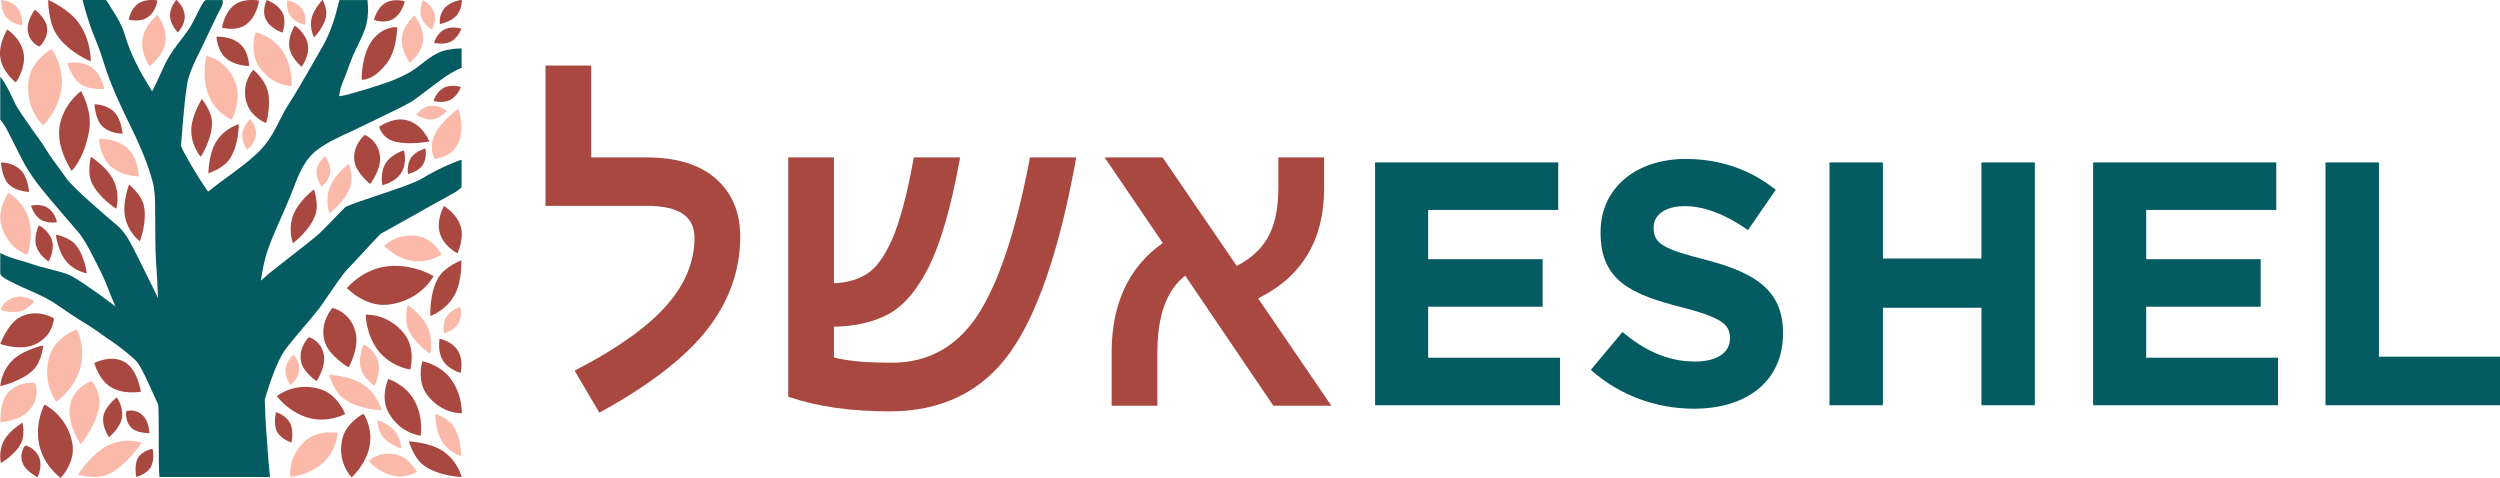 <?xml version="1.0" encoding="UTF-8"?><svg id="Layer_2" xmlns="http://www.w3.org/2000/svg" viewBox="0 0 646.532 123.678"><defs><style>.cls-1{fill:#fab9a9;}.cls-2{fill:#045b61;}.cls-3{fill:#a94841;}</style></defs><path class="cls-3" d="m185.118,46.204c-4.155-3.645-10.156-5.493-17.838-5.493h-14.382v-23.758h-11.827v36.288h26.209c8.298,0,12.332,2.709,12.332,8.283,0,6.097-2.405,11.937-7.147,17.359-4.829,5.516-12.547,11.065-22.944,16.492l-.92.481,6.411,10.87.839-.464c12.418-6.877,21.539-13.989,27.107-21.138,5.626-7.224,8.479-15.283,8.479-23.953,0-6.252-2.126-11.288-6.319-14.967Z"/><path class="cls-3" d="m266.21,41.512c-3.558,18.595-8.127,32.149-13.577,40.287-5.335,7.961-12.717,11.999-21.941,11.999-6.825,0-11.875-.464-15.029-1.379v-7.923c5.495-.114,10.191-1.184,13.966-3.186,4.041-2.143,7.626-6.334,10.657-12.459,2.978-6.019,5.603-15.095,7.799-26.976l.216-1.165h-11.979l-.148.809c-1.621,8.918-3.454,15.761-5.449,20.343-1.941,4.465-4.189,7.513-6.685,9.059-2.28,1.417-5.094,2.197-8.377,2.326v-32.536h-11.825v61.88l.674.225c7.104,2.368,15.716,3.57,25.593,3.57,13.294,0,23.697-5.031,30.919-14.954,7.112-9.769,12.865-26.442,17.097-49.558l.212-1.163h-11.968l-.154.801Z"/><path class="cls-3" d="m325.366,77.169c11.323-5.583,17.06-15.125,17.06-28.375v-8.082h-11.825v7.848c0,5.429-.941,9.802-2.801,12.996-1.725,2.967-4.403,5.391-7.965,7.214l-19.17-28.058h-14.992l15.041,22.135c-8.778,6.171-13.227,15.666-13.227,28.241v13.833h11.827v-13.833c0-9.49,2.424-16.142,7.208-19.788l22.782,33.622h15l-18.937-27.752Z"/><path class="cls-2" d="m355.616,104.8v-62.795h47.365v12.289h-33.639v12.739h29.604v12.29h-29.604v13.187h34.088v12.29h-47.813Z"/><path class="cls-2" d="m438.056,105.697c-9.509,0-19.109-3.319-26.645-10.047l8.163-9.779c5.653,4.665,11.573,7.625,18.749,7.625,5.653,0,9.061-2.242,9.061-5.92v-.179c0-3.499-2.153-5.293-12.647-7.984-12.649-3.23-20.813-6.728-20.813-19.197v-.18c0-11.392,9.151-18.928,21.978-18.928,9.151,0,16.956,2.871,23.325,7.984l-7.178,10.405c-5.56-3.857-11.034-6.19-16.327-6.19s-8.073,2.422-8.073,5.473v.179c0,4.127,2.692,5.473,13.547,8.253,12.738,3.319,19.914,7.895,19.914,18.839v.179c0,12.469-9.509,19.467-23.054,19.467Z"/><path class="cls-2" d="m512.422,104.8v-25.208h-25.478v25.208h-13.814v-62.795h13.814v24.849h25.478v-24.849h13.814v62.795h-13.814Z"/><path class="cls-2" d="m541.305,104.8v-62.795h47.365v12.289h-33.639v12.739h29.604v12.29h-29.604v13.187h34.088v12.29h-47.813Z"/><path class="cls-2" d="m601.408,104.8v-62.795h13.814v50.236h31.31v12.559h-45.124Z"/><path class="cls-1" d="m11.166,32.443s-4.738-4.175-3.785-11.559c.684-5.302,5.947-8.217,5.947-8.217,0,0,3.345,4.385,2.568,10.174-.775,5.778-4.73,9.602-4.73,9.602Z"/><path class="cls-3" d="m18.524,44.193s3.197-2.974,4.522-10.3c.951-5.26-2.082-10.328-2.082-10.328,0,0-4.514,3.168-5.525,8.921-1.009,5.742,3.086,11.706,3.086,11.706Z"/><path class="cls-3" d="m30.069,53.988s-4.654-2.9-6.392-6.858c-1.187-2.703-.162-6.579-.162-6.579,0,0,4.047,2.598,5.711,5.817,2.009,3.886.842,7.62.842,7.62Z"/><path class="cls-1" d="m35.825,45.643s-4.779-.071-7.562-2.972c-2.522-2.629-2.685-6.779-2.685-6.779,0,0,4.603-.282,7.569,2.617,2.786,2.723,2.678,7.134,2.678,7.134Z"/><path class="cls-3" d="m36.173,62.397s1.987-5.111,1.006-9.32c-.67-2.875-3.814-5.363-3.814-5.363,0,0-1.682,4.506-1.085,8.079.721,4.315,3.893,6.604,3.893,6.604Z"/><path class="cls-3" d="m31.693,34.583s-3.338-.002-5.309-2c-1.787-1.81-1.956-5.599-1.956-5.599,0,0,2.925-.11,5.024,1.884,1.972,1.874,2.241,5.714,2.241,5.714Z"/><path class="cls-1" d="m14.564,103.891s-3.862-4.882-1.739-11.843c1.524-4.998,7.051-6.87,7.051-6.87,0,0,2.491,4.835.798,10.287-1.69,5.442-6.111,8.426-6.111,8.426Z"/><path class="cls-3" d="m36.422,101.295s-4.691.917-8.012-1.347c-3.01-2.052-4.027-6.079-4.027-6.079,0,0,4.518-2.365,8.018-.141,3.288,2.089,4.02,7.567,4.02,7.567Z"/><path class="cls-3" d="m71.605,102.453s4.427-3.741,11.002-1.884c4.721,1.333,6.662,6.503,6.662,6.503,0,0-4.43,2.448-9.582.965-5.142-1.48-8.082-5.584-8.082-5.584Z"/><path class="cls-3" d="m112.128,71.408s-3.289,6.379-11.691,7.376c-6.033.716-10.706-4.277-10.706-4.277,0,0,3.906-4.902,10.502-5.651,6.583-.747,11.895,2.552,11.895,2.552Z"/><path class="cls-1" d="m99.345,63.562s3.301-3.435,8.834-2.476c3.973.688,5.999,4.749,5.999,4.749,0,0-3.413,2.378-7.751,1.604-4.329-.772-7.082-3.877-7.082-3.877Z"/><path class="cls-3" d="m68.805,31.823s-4.419-1.628-5.275-6.155c-.879-4.647,1.97-7.616,1.97-7.616,0,0,3.665,2.8,4.009,6.933.324,3.882-.704,6.838-.704,6.838Z"/><path class="cls-1" d="m53.39,14.479s5.189.725,7.524,6.958c1.676,4.476-.986,9.531-.986,9.531,0,0-4.254-1.626-6.063-6.53-1.805-4.894-.475-9.96-.475-9.96Z"/><path class="cls-1" d="m75.419,22.263s-5.192.032-8.566-5.251c-2.422-3.793-.713-8.674-.713-8.674,0,0,4.438.9,7.064,5.058,2.622,4.15,2.214,8.866,2.214,8.866Z"/><path class="cls-3" d="m64.398,17.078s-3.92-.003-6.207-2.263c-2.072-2.048-2.212-5.324-2.212-5.324,0,0,3.776-.274,6.212,1.982,2.289,2.119,2.206,5.604,2.206,5.604Z"/><path class="cls-3" d="m78.016,17.255s-2.849-2.175-3.215-5.22c-.331-2.76,1.448-5.416,1.448-5.416,0,0,2.903,1.877,3.38,5.002.448,2.937-1.613,5.634-1.613,5.634Z"/><path class="cls-1" d="m78.829,6.41s-2.617-.561-3.821-2.395c-1.091-1.662-.718-3.869-.718-3.869,0,0,2.559.355,3.865,2.208,1.226,1.741.674,4.055.674,4.055Z"/><path class="cls-3" d="m61.764,32.104s.026,5.484-2.396,9.063c-1.654,2.445-5.481,3.643-5.481,3.643,0,0,.041-4.809,1.878-7.933,2.217-3.771,5.999-4.773,5.999-4.773Z"/><path class="cls-3" d="m51.922,40.553s2.999-4.591,2.907-8.912c-.063-2.951-2.626-6.034-2.626-6.034,0,0-2.575,4.062-2.728,7.682-.184,4.371,2.448,7.265,2.448,7.265Z"/><path class="cls-3" d="m22.443,70.673s-.541-4.671-2.972-7.469c-1.66-1.911-5.041-2.538-5.041-2.538,0,0,.53,4.09,2.415,6.56,2.276,2.982,5.598,3.447,5.598,3.447Z"/><path class="cls-3" d="m93.516,20.612s2.896.468,6.564-4.325c2.634-3.441,2.626-9.256,2.626-9.256,0,0-3.562-.417-6.425,3.362-2.857,3.771-2.765,10.219-2.765,10.219Z"/><path class="cls-1" d="m105.965,16.223s-2.497-3.292-2.004-6.731c.447-3.117,3.186-5.439,3.186-5.439,0,0,2.644,2.984,2.25,6.547-.37,3.347-3.432,5.623-3.432,5.623Z"/><path class="cls-3" d="m119.418-.049s.166,2.529-1.529,4.253c-1.536,1.562-4.13,2.012-4.13,2.012,0,0-.38-2.406,1.306-4.226,1.584-1.71,4.353-2.04,4.353-2.04Z"/><path class="cls-3" d="m96.694,5.137s.735-3.095,3.053-4.432c2.101-1.212,4.921-.365,4.921-.365,0,0-.611,3.09-2.96,4.549-2.206,1.371-5.015.247-5.015.247Z"/><path class="cls-3" d="m57.402,7.151s.577-4.015,3.368-5.98c2.529-1.781,6.209-1.029,6.209-1.029,0,0-.421,3.996-3.236,6.119-2.645,1.995-6.341.891-6.341.891Z"/><path class="cls-3" d="m68.984,0s3.028,1.023,4.151,3.467c1.018,2.215-.092,4.959-.092,4.959,0,0-3.036-.899-4.277-3.385C67.599,2.706,68.984,0,68.984,0Z"/><path class="cls-3" d="m45.986,8.383s-2.028-2.004-2.028-4.402c0-2.173,1.643-4.027,1.643-4.027,0,0,2.098,1.78,2.178,4.252.075,2.323-1.793,4.177-1.793,4.177Z"/><path class="cls-3" d="m23.474,15.877s-5.904-2.352-8.943-7.095C12.455,5.542,12.444-.012,12.444-.012c0,0,5.156,2.148,7.901,5.922,3.314,4.557,3.13,9.967,3.13,9.967Z"/><path class="cls-1" d="m26.928,22.972s-3.747.559-6.351-1.457c-2.36-1.827-3.103-5.204-3.103-5.204,0,0,3.557-.825,6.304,1.165,2.581,1.87,3.15,5.496,3.15,5.496Z"/><path class="cls-1" d="m38.676,17.117s-2.52-3.6-1.776-7.348c.674-3.397,3.796-5.917,3.796-5.917,0,0,2.699,3.265,2.055,7.149-.605,3.648-4.075,6.116-4.075,6.116Z"/><path class="cls-3" d="m33.278,5.087s.444-2.858,2.611-4.255c1.964-1.265,4.826-.725,4.826-.725,0,0-.322,2.845-2.508,4.353-2.054,1.417-4.929.627-4.929.627Z"/><path class="cls-3" d="m10.206,12.034s2.495-2.097,1.915-5.258c-.396-2.159-3.075-4.294-3.075-4.294,0,0-2.183,2.751-1.866,5.429.382,3.234,3.026,4.123,3.026,4.123Z"/><path class="cls-3" d="m4.092,21.324S.505,18.641.05,14.715c-.412-3.558,1.834-7.08,1.834-7.08,0,0,3.655,2.295,4.25,6.32.559,3.781-2.043,7.37-2.043,7.37Z"/><path class="cls-3" d="m7.524,49.617s-3.338-.002-5.309-2c-1.787-1.81-1.956-5.599-1.956-5.599,0,0,2.925-.11,5.024,1.884,1.972,1.874,2.241,5.714,2.241,5.714Z"/><path class="cls-1" d="m7.055,65.891s-4.982-1.461-6.697-7.49c-1.231-4.329,1.809-8.513,1.809-8.513,0,0,3.992,2.137,5.314,6.874,1.319,4.729-.426,9.129-.426,9.129Z"/><path class="cls-1" d="m.161,80.13s.665-2.537,3.917-3.319c2.335-.561,4.705,1.07,4.705,1.07,0,0-1.061,2.017-3.617,2.618-2.551.6-5.005-.369-5.005-.369Z"/><path class="cls-3" d="m13.943,82.311s-4.38-2.729-8.881-.234C1.988,83.78.055,88.947.055,88.947c0,0,5.218,1.921,9.116.073,4.707-2.231,4.772-6.709,4.772-6.709Z"/><path class="cls-3" d="m.079,99.851s5.594-1.17,8.671-4.34c2.102-2.165,2.422-6.201,2.422-6.201,0,0-4.891,1.09-7.642,3.582C.211,95.902.079,99.851.079,99.851Z"/><path class="cls-1" d="m9.102,99.046s-4.533-.683-7.328,2.884c-1.909,2.436-1.67,7.266-1.67,7.266,0,0,4.932-.258,7.463-3.095,3.056-3.426,1.535-7.055,1.535-7.055Z"/><path class="cls-1" d="m20.891,114.864s-4.068-5.553-2.534-10.947c1.102-3.873,5.333-5.397,5.333-5.397,0,0,2.778,3,1.849,7.3-1.005,4.647-4.647,9.044-4.647,9.044Z"/><path class="cls-1" d="m118.539,28.141s2.076,5.587-.477,9.717c-1.833,2.966-5.717,3.234-5.717,3.234,0,0-1.605-3.155.186-6.517,1.935-3.633,6.008-6.434,6.008-6.434Z"/><path class="cls-3" d="m111.016,36.585s-1.741-4.784-6.338-5.611c-3.301-.594-6.61,1.817-6.61,1.817,0,0,.633,2.989,4.142,3.852,3.793.933,8.806-.058,8.806-.058Z"/><path class="cls-3" d="m94.317,34.892s-3.349,2.742-2.632,6.95c.489,2.874,4.01,5.754,4.01,5.754,0,0,2.945-3.615,2.57-7.177-.453-4.301-3.948-5.526-3.948-5.526Z"/><path class="cls-3" d="m98.87,47.917s-.714-3.406.994-5.903c1.548-2.263,4.605-3.126,4.605-3.126,0,0,.949,3.217-.729,5.844-1.576,2.468-4.87,3.185-4.87,3.185Z"/><path class="cls-3" d="m75.758,62.903s4.402-3.27,5.811-7.356c.962-2.79-.375-6.57-.375-6.57,0,0-3.822,2.92-5.218,6.263-1.686,4.037-.218,7.663-.218,7.663Z"/><path class="cls-1" d="m85.213,55.157s4.053-3.011,5.351-6.773c.886-2.569-.346-6.049-.346-6.049,0,0-3.519,2.688-4.805,5.767-1.552,3.717-.201,7.056-.201,7.056Z"/><path class="cls-1" d="m83.218,48.295s-1.617-2.043-1.307-4.286c.281-2.033,2.04-3.634,2.04-3.634,0,0,1.711,1.838,1.465,4.159-.231,2.18-2.198,3.761-2.198,3.761Z"/><path class="cls-1" d="m115.545,28.694s-1.646,2.019-3.904,2.2c-2.046.164-3.988-1.209-3.988-1.209,0,0,1.426-2.067,3.745-2.327,2.178-.244,4.147,1.336,4.147,1.336Z"/><path class="cls-3" d="m119.196,22.5s-.85,2.463-2.907,3.411c-1.864.859-4.16.239-4.16.239,0,0,.627-2.432,2.714-3.475,1.961-.98,4.353-.175,4.353-.175Z"/><path class="cls-3" d="m85.958,79.635s-3.594,3.966-1.885,9.017c1.167,3.449,6.076,6.372,6.076,6.372,0,0,2.925-4.969,1.764-9.286-1.402-5.212-5.955-6.103-5.955-6.103Z"/><path class="cls-3" d="m79.865,87.196s-2.859,2.784-1.964,6.529c.611,2.558,3.957,4.849,3.957,4.849,0,0,2.443-3.538,1.895-6.729-.663-3.853-3.888-4.649-3.888-4.649Z"/><path class="cls-3" d="m75.375,114.449s-2.675-.809-3.773-2.888c-.995-1.884-.214-4.962-.214-4.962,0,0,2.372.619,3.572,2.726,1.128,1.979.414,5.124.414,5.124Z"/><path class="cls-1" d="m75.108,123.356s-.881-5.117,3.777-9.31c3.345-3.011,8.44-2.124,8.44-2.124,0,0-.161,4.525-3.833,7.797-3.665,3.266-8.384,3.636-8.384,3.636Z"/><path class="cls-3" d="m90.944,123.435s-3.739-3.602-2.468-9.739c.913-4.407,5.545-6.708,5.545-6.708,0,0,2.549,3.742,1.527,8.553-1.02,4.802-4.604,7.894-4.604,7.894Z"/><path class="cls-1" d="m98.724,106.128s-5.984-.193-9.821-3.018c-2.62-1.929-3.819-6.21-3.819-6.21,0,0,5.247.241,8.602,2.399,4.052,2.606,5.037,6.829,5.037,6.829Z"/><path class="cls-3" d="m94.6,81.376s5.782-.393,9.982,4.997c3.015,3.87,1.518,9.185,1.518,9.185,0,0-5.019-.651-8.293-4.896-3.267-4.237-3.207-9.286-3.207-9.286Z"/><path class="cls-1" d="m111.207,91.445s-4.117-2.627-5.653-6.334c-1.049-2.532-.141-6.235-.141-6.235,0,0,3.58,2.357,5.051,5.365,1.776,3.632.743,7.204.743,7.204Z"/><path class="cls-3" d="m111.292,81.71s-.323-5.979,2.162-10.044c1.697-2.776,5.858-4.339,5.858-4.339,0,0,.211,5.248-1.65,8.777-2.247,4.261-6.37,5.606-6.37,5.606Z"/><path class="cls-3" d="m114.81,53.273s3.592,2.11,4.428,5.634c.758,3.194-.94,6.596-.94,6.596,0,0-3.613-1.751-4.589-5.352-.917-3.383,1.101-6.878,1.101-6.878Z"/><path class="cls-3" d="m108.786,112.668s-5.318-.477-8.345-6.021c-2.173-3.981-.029-8.632-.029-8.632,0,0,4.47,1.322,6.823,5.685s1.55,8.969,1.55,8.969Z"/><path class="cls-3" d="m119.43,106.886s-5.335.215-9.054-4.891c-2.67-3.666-1.146-8.556-1.146-8.556,0,0,4.604.733,7.502,4.754,2.892,4.013,2.698,8.693,2.698,8.693Z"/><path class="cls-3" d="m119.127,96.447s-3.291-.865-4.728-3.452c-1.302-2.344-.719-5.396-.719-5.396,0,0,3.229.578,4.793,3.194,1.469,2.458.655,5.653.655,5.653Z"/><path class="cls-1" d="m119.262,117.971s.048-4.702-2.013-7.783c-1.408-2.104-4.683-3.149-4.683-3.149,0,0,.014,4.124,1.574,6.811,1.884,3.244,5.122,4.121,5.122,4.121Z"/><path class="cls-1" d="m36.61,114.478s-3.8,6.001-8.631,8.182c-3.299,1.49-7.822.074-7.822.074,0,0,3.395-5.217,7.343-7.318,4.767-2.536,9.11-.939,9.11-.939Z"/><path class="cls-3" d="m28.187,113.083s-1.929-2.723-1.441-5.487c.443-2.505,3.435-4.835,3.435-4.835,0,0,1.782,2.322,1.37,5.188-.387,2.693-3.364,5.134-3.364,5.134Z"/><path class="cls-3" d="m32.641,106.349s-.498,2.748,1.614,4.516c1.443,1.207,4.378,1.15,4.378,1.15,0,0-.065-3.009-1.74-4.602-2.022-1.924-4.252-1.064-4.252-1.064Z"/><path class="cls-3" d="m.25,119.745s3.765-2.158,5.253-5.236c1.017-2.102.318-5.195.318-5.195,0,0-3.276,1.937-4.685,4.433-1.701,3.014-.886,5.998-.886,5.998Z"/><path class="cls-3" d="m35.252,123.338s-.655-2.955.434-4.926c.987-1.787,3.753-2.366,3.753-2.366,0,0,.657,2.576-.404,4.661-.997,1.958-3.783,2.631-3.783,2.631Z"/><path class="cls-2" d="m67.832,70.331l-.378,2.26,1.718-1.52c.543-.493,2.688-2.162,4.964-3.937,3.033-2.359,6.468-5.038,8.096-6.435.822-.707,2.663-2.614,4.282-4.29,1.192-1.241,2.318-2.4,2.77-2.811.559-.46,4.841-1.89,8.276-3.041,4.701-1.57,9.567-3.197,11.293-4.233,3.098-1.874,6.016-3.32,9.188-4.553l.157-.058c.427-.164.822-.321,1.175-.411v7.06c-.575.641-1.29,1.183-2.137,1.627-1.537.797-6.477,3.583-10.832,6.041-3.411,1.923-6.937,3.904-7.66,4.282l-.165.008-.222.23c-1.447,1.488-2.852,3.008-4.249,4.537-1.447,1.562-2.885,3.131-4.364,4.652-1.035,1.068-3.247,4.29-5.013,6.887-.953,1.389-1.767,2.589-2.161,3.098-1.34,1.718-2.786,3.411-4.184,5.046-1.463,1.726-2.983,3.509-4.405,5.342-1.644,2.145-3.427,6.353-5.301,12.517-.066.222-.107.37-.107.395l-.115.214.016.247c0,.066.016.378.033.847.049,1.545.164,4.75.296,6.402.099,1.208.189,2.54.288,3.912.213,3.016.435,6.115.731,8.72h-28.593c-.156-1.225-.164-5.63-.173-9.534-.008-3.592-.008-7.298-.123-9.041l-.099-.345c-.205-.362-.649-1.364-1.159-2.515-1.274-2.86-3.016-6.772-4.208-8.284-.879-1.118-5.054-4.372-6.246-5.153-.986-.641-1.94-1.323-2.901-2.005-1.389-.986-2.827-2.005-4.34-2.901-2.424-1.447-4.808-3.082-7.208-4.742-2.334-1.603-4.857-2.761-7.233-3.781-1.701-.723-6.09-2.77-6.854-3.444-.238-.214-.452-.468-.625-.756v-5.433c1.701.912,3.559,1.455,5.367,1.973,1.052.304,2.137.616,3.148.994.723.271,2.449.723,4.29,1.208,1.767.46,3.608.937,4.265,1.192,1.915.731,3.772,2.03,5.572,3.279l1.077.748c1.241.847,2.466,1.718,3.674,2.622l2.392,1.808-1.159-2.77c-.255-.592-.485-1.2-.723-1.8-.263-.674-.518-1.34-.789-1.981-.805-1.882-1.767-3.748-2.696-5.556l-.592-1.151c-1.183-2.326-2.383-4.561-3.986-6.353-1.085-1.225-2.145-2.474-3.205-3.731l-2.17-2.556c-2.86-3.329-5.802-6.78-8.005-10.61-.69-1.2-2.112-4.052-3.255-6.337-.773-1.545-1.43-2.852-1.677-3.296-.173-.312-.378-.625-.583-.937-.164-.263-.543-.723-.945-1.233v-11.112c1.027,1.241,2.244,3.386,3.411,6.041.756,1.718,1.693,3.057,2.688,4.471.337.485.69.978,1.044,1.504.641.962,1.307,1.899,1.981,2.827.953,1.315,1.931,2.671,2.778,4.068.962,1.586,2.088,3.098,3.164,4.561.69.92,1.372,1.841,2.014,2.786,1.767,2.572,11.843,11.128,12.879,11.966,2.112,1.726,3.386,4.019,4.602,6.419,1.537,3.024,3.033,6.057,4.529,9.106l1.71,3.485-.173-3.879c-.058-1.216-.132-2.433-.214-3.657-.107-1.562-.214-3.123-.255-4.693-.049-1.718-.049-3.444-.058-5.161,0-1.455,0-2.918-.033-4.372-.008-.518-.016-1.027-.016-1.537-.016-2.161-.033-4.405-.608-6.641-1.414-5.457-3.994-10.947-6.517-16.1-2.161-4.405-4.603-9.665-6.295-15.254-.797-2.622-1.8-5.145-2.852-7.717-.74-1.841-2.014-6.057-2.482-8.046h6.041c.427.444.764,1.118,1.101,1.66l.214.337c1.52,2.383,2.835,4.446,3.624,7.175,1.447,4.989,3.97,9.484,6.246,13.216l.756,1.233.658-1.282c.205-.386.69-1.447,1.233-2.638.69-1.504,1.471-3.205,1.857-3.953.986-1.89,2.318-3.633,3.608-5.317.674-.888,1.348-1.775,1.98-2.688.855-1.225,1.496-2.548,2.12-3.822.575-1.175,1.118-2.285,1.808-3.329.156-.23.354-.436.575-.592h4.299c.09.099.115.181.131.222.205.625-.427,1.775-.888,2.622-.181.32-.345.616-.468.888-.575,1.225-1.167,2.449-1.759,3.666-.624,1.299-1.257,2.589-1.866,3.896-.353.764-.723,1.52-1.101,2.277-1.035,2.104-2.104,4.274-2.786,6.608-.583,1.997-1.249,7.98-1.923,17.374l-.008.173.058.156c.419,1.2,3.369,6.254,4.273,7.643l.641.986c.509.805,1.011,1.586,1.537,2.334l.493.707.674-.542c1.463-1.167,3.008-2.293,4.504-3.386,2.482-1.808,5.054-3.682,7.356-5.843,2.047-1.915,3.633-4.068,5.013-6.772l.502-.994c.994-1.964,2.022-4.003,3.213-5.761,1.57-2.342,7.307-12.377,8.622-14.753,2.013-3.624,3.115-7.594,4.068-11.498h7.265c.263,2.301.181,4.307-.238,6.098-.419,1.833-1.315,3.674-2.186,5.457-.46.929-.912,1.857-1.299,2.778-.485,1.167-.929,2.351-1.364,3.534-.263.707-.535,1.422-.806,2.129l-.254.633c-.378.912-.839,2.055-1.011,3.14l-.173,1.11,1.11-.189c1.833-.304,9.994-2.852,12.188-3.707,2.055-.789,4.43-1.808,6.526-3.32.543-.394,1.077-.814,1.611-1.225,1.34-1.044,2.614-2.022,4.068-2.72,1.578-.756,3.452-1.142,5.893-1.2l.279-.016v5.022c-.041.008-.082.025-.123.041-.871.362-1.71.83-2.515,1.282l-.337.189c-1.159.649-3.501,2.425-5.761,4.142-1.841,1.389-3.731,2.835-4.438,3.222-2.523,1.405-5.178,2.671-7.75,3.904-1.471.699-2.942,1.405-4.405,2.137-1.183.592-2.375,1.142-3.559,1.685-2.778,1.274-5.646,2.581-8.252,4.471-3.476,2.515-4.997,6.485-6.46,10.323-.246.641-.493,1.274-.74,1.89-.74,1.849-1.553,3.674-2.359,5.498-1.093,2.457-2.219,5.005-3.172,7.594-.748,2.03-1.291,4.126-1.669,6.419Z"/><path class="cls-3" d="m105.512,44.976s-.421-2.571.94-4.382c1.233-1.641,3.548-2.185,3.548-2.185,0,0,.602,2.438-.739,4.347-1.26,1.793-3.748,2.22-3.748,2.22Z"/><path class="cls-3" d="m81.245,9.665s2.577-2.6,3.097-5.438c.355-1.938-.907-4.299-.907-4.299,0,0-2.229,2.311-2.815,4.657-.707,2.834.626,5.08.626,5.08Z"/><path class="cls-1" d="m63.976,38.702s-1.617-2.043-1.307-4.286c.281-2.033,2.04-3.634,2.04-3.634,0,0,1.711,1.838,1.465,4.159-.231,2.18-2.198,3.761-2.198,3.761Z"/><path class="cls-3" d="m14.74,57.452s-2.555.51-4.412-.787c-1.683-1.176-2.307-3.47-2.307-3.47,0,0,2.415-.686,4.37.588,1.836,1.198,2.348,3.669,2.348,3.669Z"/><path class="cls-3" d="m12.572,67.618s-2.704-1.651-3.294-4.341c-.535-2.438.8-5.004.8-5.004,0,0,2.725,1.378,3.42,4.129.653,2.584-.927,5.216-.927,5.216Z"/><path class="cls-3" d="m11.501,104.621s5.752,2.7,7.178,9.825c1.024,5.116-2.993,9.16-2.993,9.16,0,0-4.512-3.246-5.603-8.84s1.418-10.145,1.418-10.145Z"/><path class="cls-3" d="m6.519,115.197s-1.782,2.157-.55,4.86c.841,1.846,3.737,3.383,3.737,3.383,0,0,1.354-2.691.468-5.003-1.07-2.792-3.655-3.239-3.655-3.239Z"/><path class="cls-1" d="m5.755,6.554s-2.748-.294-4.222-2.218C.197,2.593.286.04.286.04.286.04,2.948.108,4.527,2.04c1.484,1.815,1.227,4.514,1.227,4.514Z"/><path class="cls-1" d="m75.145,99.595s-1.612-2.046-1.297-4.289c.285-2.033,2.048-3.629,2.048-3.629,0,0,1.706,1.842,1.456,4.162-.236,2.179-2.207,3.756-2.207,3.756Z"/><path class="cls-3" d="m119.397,123.368s-5.984-.193-9.821-3.018c-2.62-1.929-3.819-6.21-3.819-6.21,0,0,5.247.241,8.602,2.399,4.052,2.606,5.037,6.829,5.037,6.829Z"/><path class="cls-1" d="m114.833,86.173s-.542-2.548.731-4.421c1.154-1.698,3.441-2.35,3.441-2.35,0,0,.717,2.407-.533,4.377-1.174,1.851-3.639,2.395-3.639,2.395Z"/><path class="cls-1" d="m103.804,116.019s-3.17-.955-4.901-3.179c-1.182-1.519-1.345-4.241-1.345-4.241,0,0,2.771.88,4.32,2.638,1.87,2.123,1.926,4.781,1.926,4.781Z"/><path class="cls-1" d="m95.364,119.25s2.551-2.786,7.191-1.66c3.331.808,5.23,4.422,5.23,4.422,0,0-2.702,1.868-6.339.966-3.631-.9-6.081-3.728-6.081-3.728Z"/><path class="cls-1" d="m96.877,99.738s-2.954-1.696-3.634-4.782c-.616-2.797.793-5.9.793-5.9,0,0,2.973,1.377,3.768,4.524.746,2.957-.927,6.158-.927,6.158Z"/><path class="cls-3" d="m119.323,7.42s-.85,2.463-2.907,3.411c-1.864.859-4.16.239-4.16.239,0,0,.627-2.432,2.714-3.475,1.961-.98,4.353-.175,4.353-.175Z"/><path class="cls-1" d="m111.739,7.647s-2.278-1.264-2.854-3.455c-.522-1.985.487-4.138.487-4.138,0,0,2.286,1.04,2.951,3.276.625,2.101-.584,4.317-.584,4.317Z"/></svg>